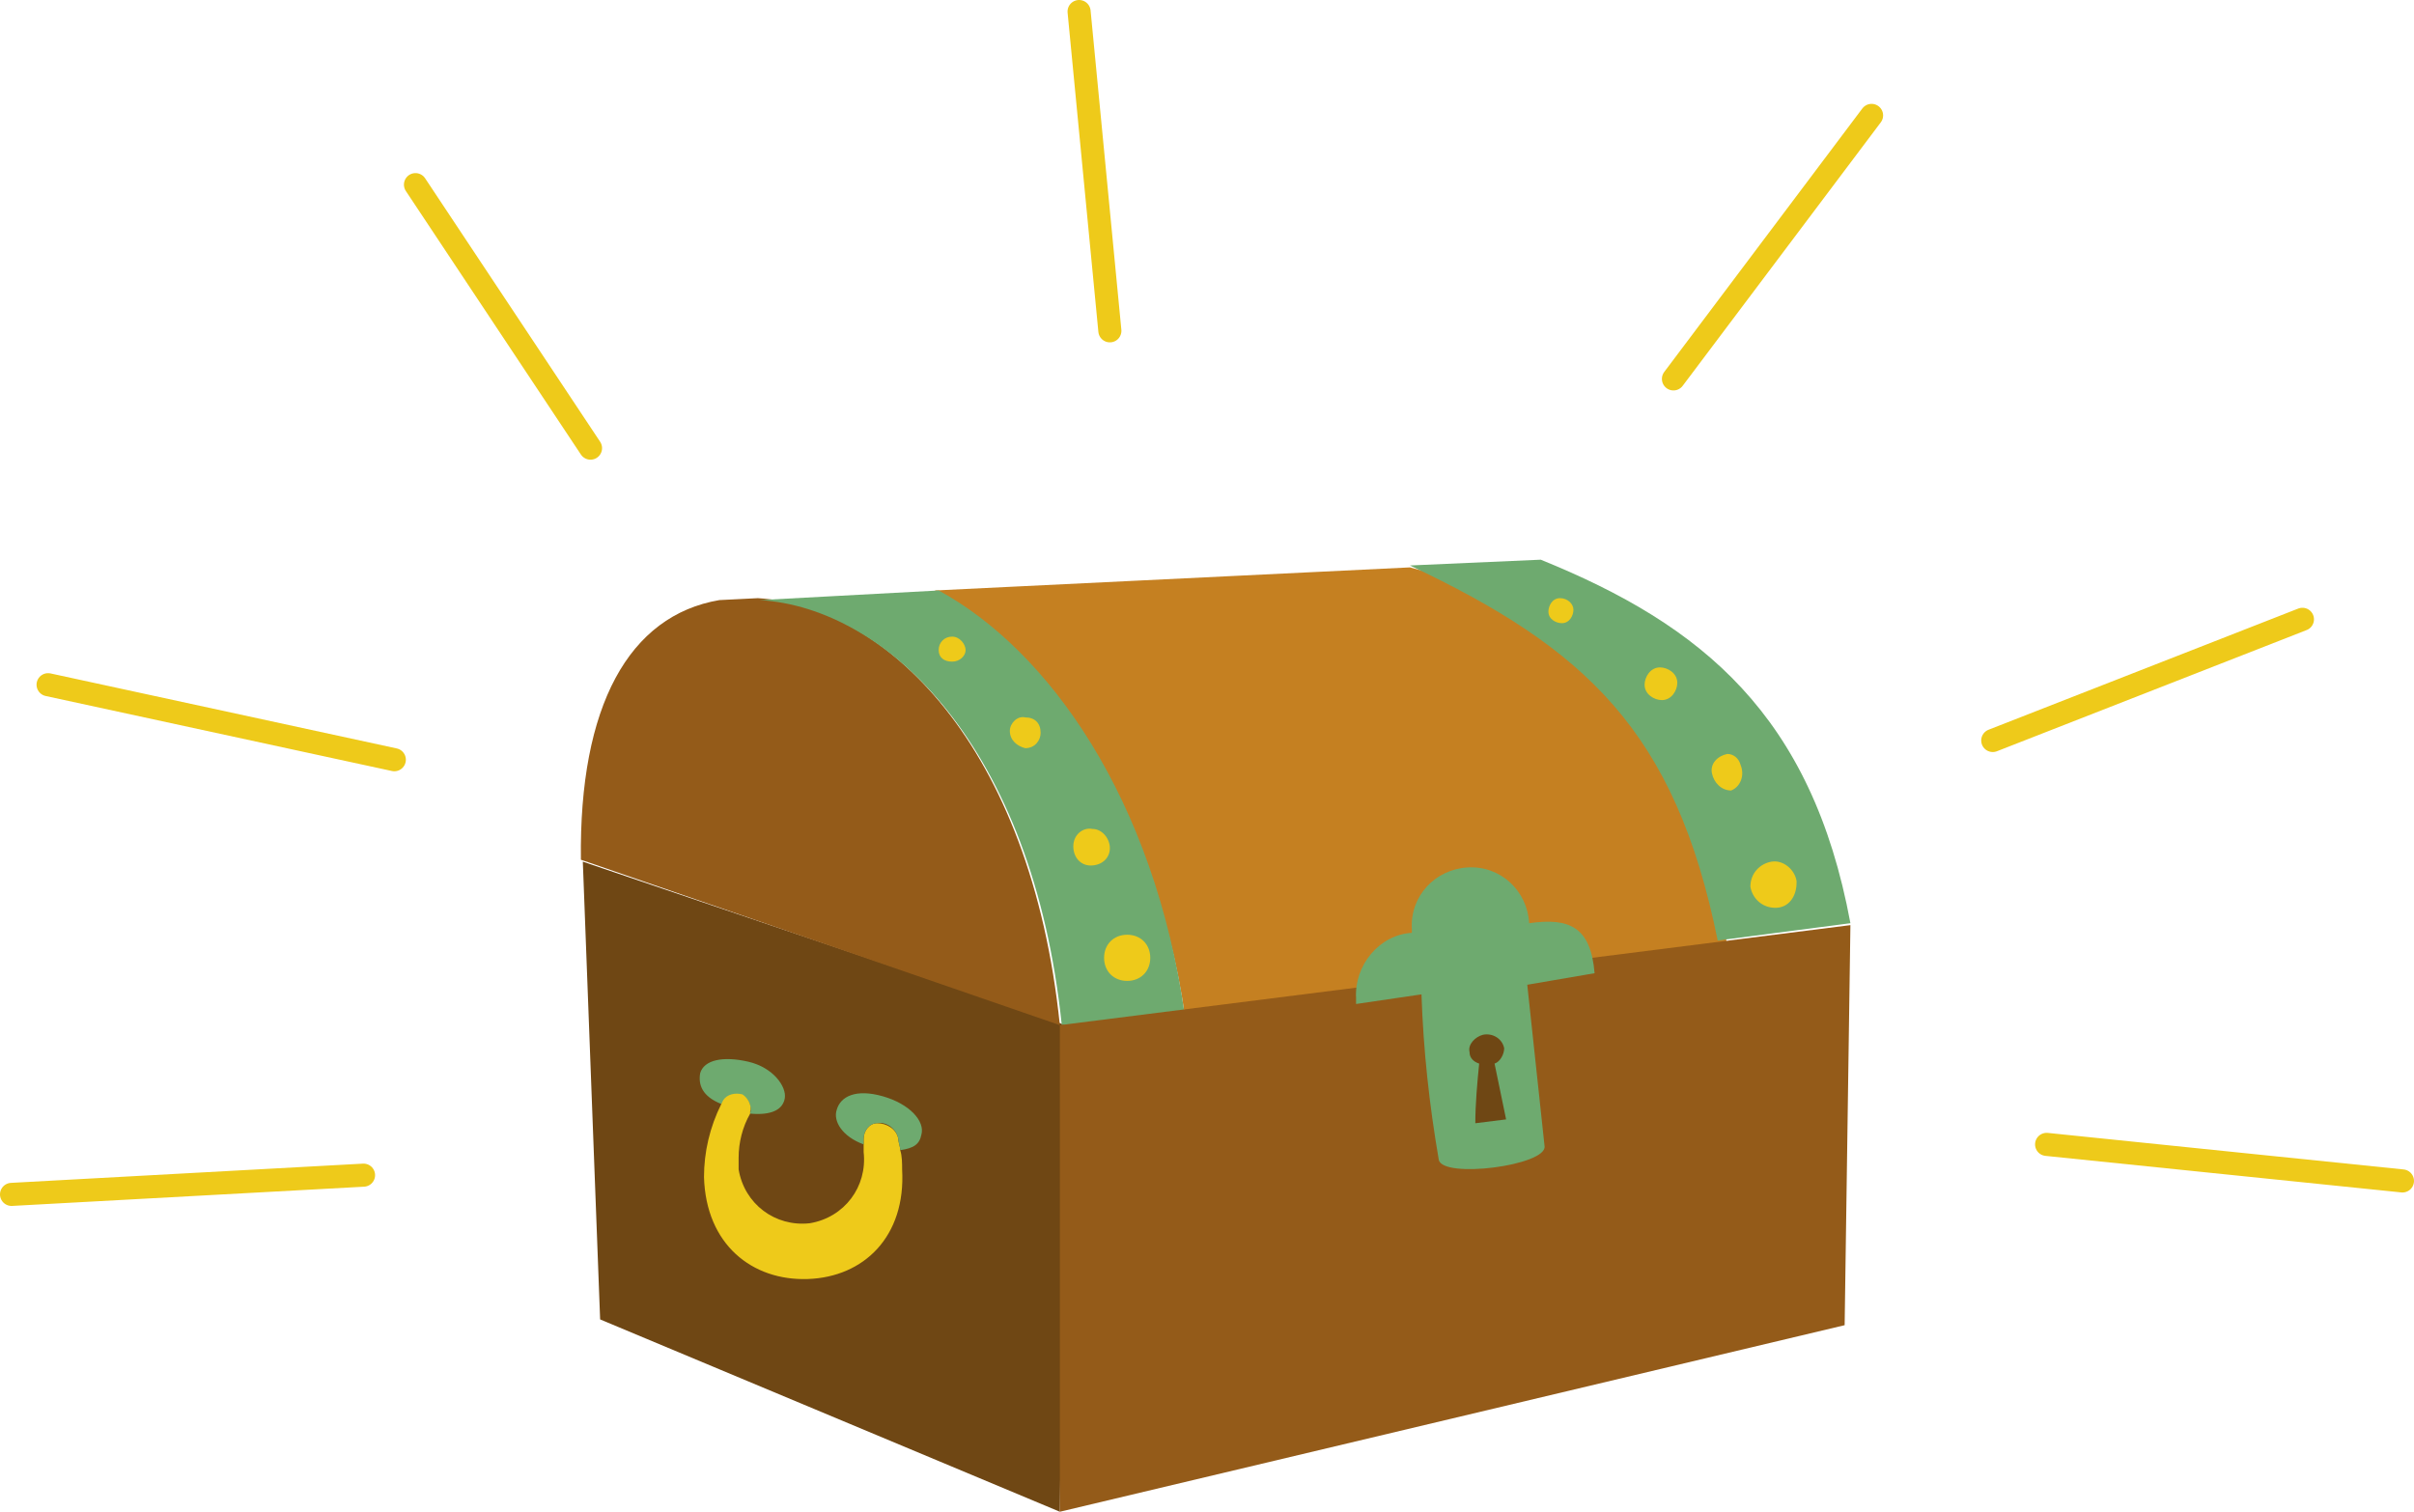 <?xml version="1.0" encoding="utf-8"?>
<!-- Generator: Adobe Illustrator 26.2.1, SVG Export Plug-In . SVG Version: 6.00 Build 0)  -->
<svg version="1.1" id="Capa_1" xmlns="http://www.w3.org/2000/svg" xmlns:xlink="http://www.w3.org/1999/xlink" x="0px" y="0px"
	 viewBox="0 0 125.5 78.6" style="enable-background:new 0 0 125.5 78.6;" xml:space="preserve">
<style type="text/css">
	.st0{fill:#C58021;}
	.st1{fill:#6F4714;}
	.st2{fill:#945B19;}
	.st3{fill:#6EAA6F;}
	.st4{fill:#EECA1A;}
	.st5{fill:none;stroke:#EECA1A;stroke-width:1.2;stroke-linecap:round;}
</style>
<g>
	<path class="st0" d="M73.3,29.5l-24.7,1.2c5.3,3.6,11.4,10.9,13,22.1l28.3-2.5V50C88.2,36.4,82.2,31.8,73.3,29.5"/>
	<polygon class="st1" points="30.3,44.8 31.2,68.6 55.1,78.6 55.4,53.3 	"/>
	<path class="st2" d="M55.1,53.3C53.6,38.7,46,31.5,39.4,31.1l-2,0.1c-4.7,0.8-7.3,5.5-7.2,13.5"/>
	<path class="st3" d="M36.4,55.8c-0.1,0.6,0.1,1.2,1.1,1.6l0.1-0.1c0.2-0.3,0.6-0.5,1-0.3c0.3,0.1,0.5,0.5,0.4,0.9
		c1.1,0.1,1.7-0.2,1.8-0.8s-0.6-1.6-1.9-1.9S36.6,55.1,36.4,55.8"/>
	<path class="st4" d="M37.5,57.4c-0.6,1.2-0.9,2.5-0.9,3.8c0.1,3.5,2.5,5.4,5.4,5.3s5.1-2.2,4.9-5.7c0-0.3,0-0.7-0.1-1
		c0-0.2-0.1-0.4-0.1-0.6c-0.1-0.5-0.6-0.8-1.1-0.8c-0.4,0-0.7,0.4-0.7,0.8c0,0,0,0.1,0,0.1v0.2c0,0.1,0,0.3,0,0.4
		c0.2,1.8-1,3.4-2.8,3.7c-1.8,0.2-3.4-1-3.7-2.8c0-0.2,0-0.4,0-0.6c0-0.8,0.2-1.6,0.6-2.3v-0.1c0.1-0.3-0.1-0.7-0.4-0.9
		c-0.4-0.1-0.8,0-1,0.3L37.5,57.4"/>
	<path class="st3" d="M48.8,30.7l-9.3,0.5c6.6,0.4,14.2,7.6,15.7,22.1l6.4-0.5C60,41.5,54.5,33.8,48.8,30.7"/>
	<path class="st3" d="M43.5,57.7c-0.2,0.6,0.3,1.4,1.4,1.8v-0.2c0,0,0-0.1,0-0.1c0-0.4,0.3-0.8,0.7-0.8c0.5-0.1,1,0.3,1.1,0.8
		c0,0.2,0.1,0.4,0.1,0.6c0.7-0.1,1-0.3,1.1-0.8c0.2-0.7-0.6-1.6-2-2S43.7,57,43.5,57.7"/>
	<path class="st4" d="M48.8,33.8c0,0.4,0.3,0.6,0.7,0.6s0.7-0.3,0.7-0.6s-0.3-0.7-0.7-0.7S48.8,33.4,48.8,33.8L48.8,33.8"/>
	<polygon class="st2" points="55.1,53.3 55.1,78.6 95.9,68.9 96.2,48.1 	"/>
	<path class="st4" d="M52.5,38c0,0.5,0.4,0.8,0.8,0.9c0.5,0,0.8-0.4,0.8-0.8c0,0,0,0,0,0c0-0.5-0.3-0.8-0.8-0.8c0,0,0,0,0,0
		C52.9,37.2,52.5,37.6,52.5,38C52.5,38,52.5,38,52.5,38"/>
	<path class="st4" d="M55.8,44c0,0.6,0.4,1,0.9,1c0.6,0,1-0.4,1-0.9s-0.4-1-0.9-1c0,0,0,0,0,0C56.3,43,55.8,43.4,55.8,44"/>
	<path class="st4" d="M57.4,49.8c0,0.7,0.5,1.2,1.2,1.2c0.7,0,1.2-0.5,1.2-1.2c0-0.7-0.5-1.2-1.2-1.2C57.9,48.6,57.4,49.1,57.4,49.8
		C57.4,49.8,57.4,49.8,57.4,49.8"/>
	<path class="st3" d="M73.4,48.5L73.4,48.5c-1.7,0.1-3,1.7-2.9,3.4c0,0.1,0,0.2,0,0.3l3.4-0.5c0.1,2.9,0.4,5.7,0.9,8.6
		c0.2,1,5.6,0.3,5.5-0.7l-0.9-8.4l3.5-0.6c-0.2-2.4-1.3-2.9-3.4-2.6l0,0c-0.1-1.7-1.5-3-3.2-2.9c-1.7,0.1-3,1.5-2.9,3.2
		C73.4,48.3,73.4,48.4,73.4,48.5"/>
	<path class="st3" d="M80.1,29.1l-6.8,0.3c9.1,4.3,13.8,8.6,16,19.5l6.9-0.9C94.2,37.2,88.5,32.5,80.1,29.1"/>
	<path class="st1" d="M76.7,58.4l1.6-0.2l-0.6-2.9c0.3-0.1,0.5-0.5,0.5-0.8c-0.1-0.5-0.6-0.8-1.1-0.7c-0.4,0.1-0.8,0.5-0.7,0.9
		c0,0.3,0.2,0.5,0.5,0.6C76.8,56.3,76.7,57.4,76.7,58.4"/>
	<path class="st4" d="M81.1,31.1c-0.4,0-0.6,0.4-0.6,0.7c0,0.4,0.4,0.6,0.7,0.6c0.4,0,0.6-0.4,0.6-0.7
		C81.8,31.4,81.5,31.1,81.1,31.1"/>
	<path class="st4" d="M86.3,34.7c-0.5,0-0.8,0.5-0.8,0.9c0,0.5,0.5,0.8,0.9,0.8c0.5,0,0.8-0.5,0.8-0.9c0,0,0,0,0,0
		C87.2,35,86.7,34.7,86.3,34.7"/>
	<path class="st4" d="M89.8,39.2c-0.5,0.1-0.9,0.5-0.8,1c0.1,0.5,0.5,0.9,1,0.9c0.5-0.2,0.7-0.8,0.5-1.3
		C90.4,39.4,90.1,39.2,89.8,39.2"/>
	<path class="st4" d="M92.1,44.8c-0.6,0.1-1.1,0.6-1.1,1.3c0.1,0.6,0.6,1.1,1.3,1.1s1.1-0.6,1.1-1.3c0,0,0,0,0-0.1
		C93.3,45.2,92.7,44.7,92.1,44.8"/>
	<line class="st5" x1="20.5" y1="39.5" x2="2.5" y2="35.6"/>
	<line class="st5" x1="18.9" y1="61.1" x2="0.6" y2="62.1"/>
	<line class="st5" x1="30.7" y1="23.3" x2="21.6" y2="9.6"/>
	<line class="st5" x1="57.7" y1="17.2" x2="56.1" y2="0.6"/>
	<line class="st5" x1="87" y1="19.7" x2="97.3" y2="6"/>
	<line class="st5" x1="103.6" y1="38.5" x2="119.7" y2="32.2"/>
	<line class="st5" x1="106.4" y1="59.5" x2="124.9" y2="61.4"/>
</g>
</svg>
